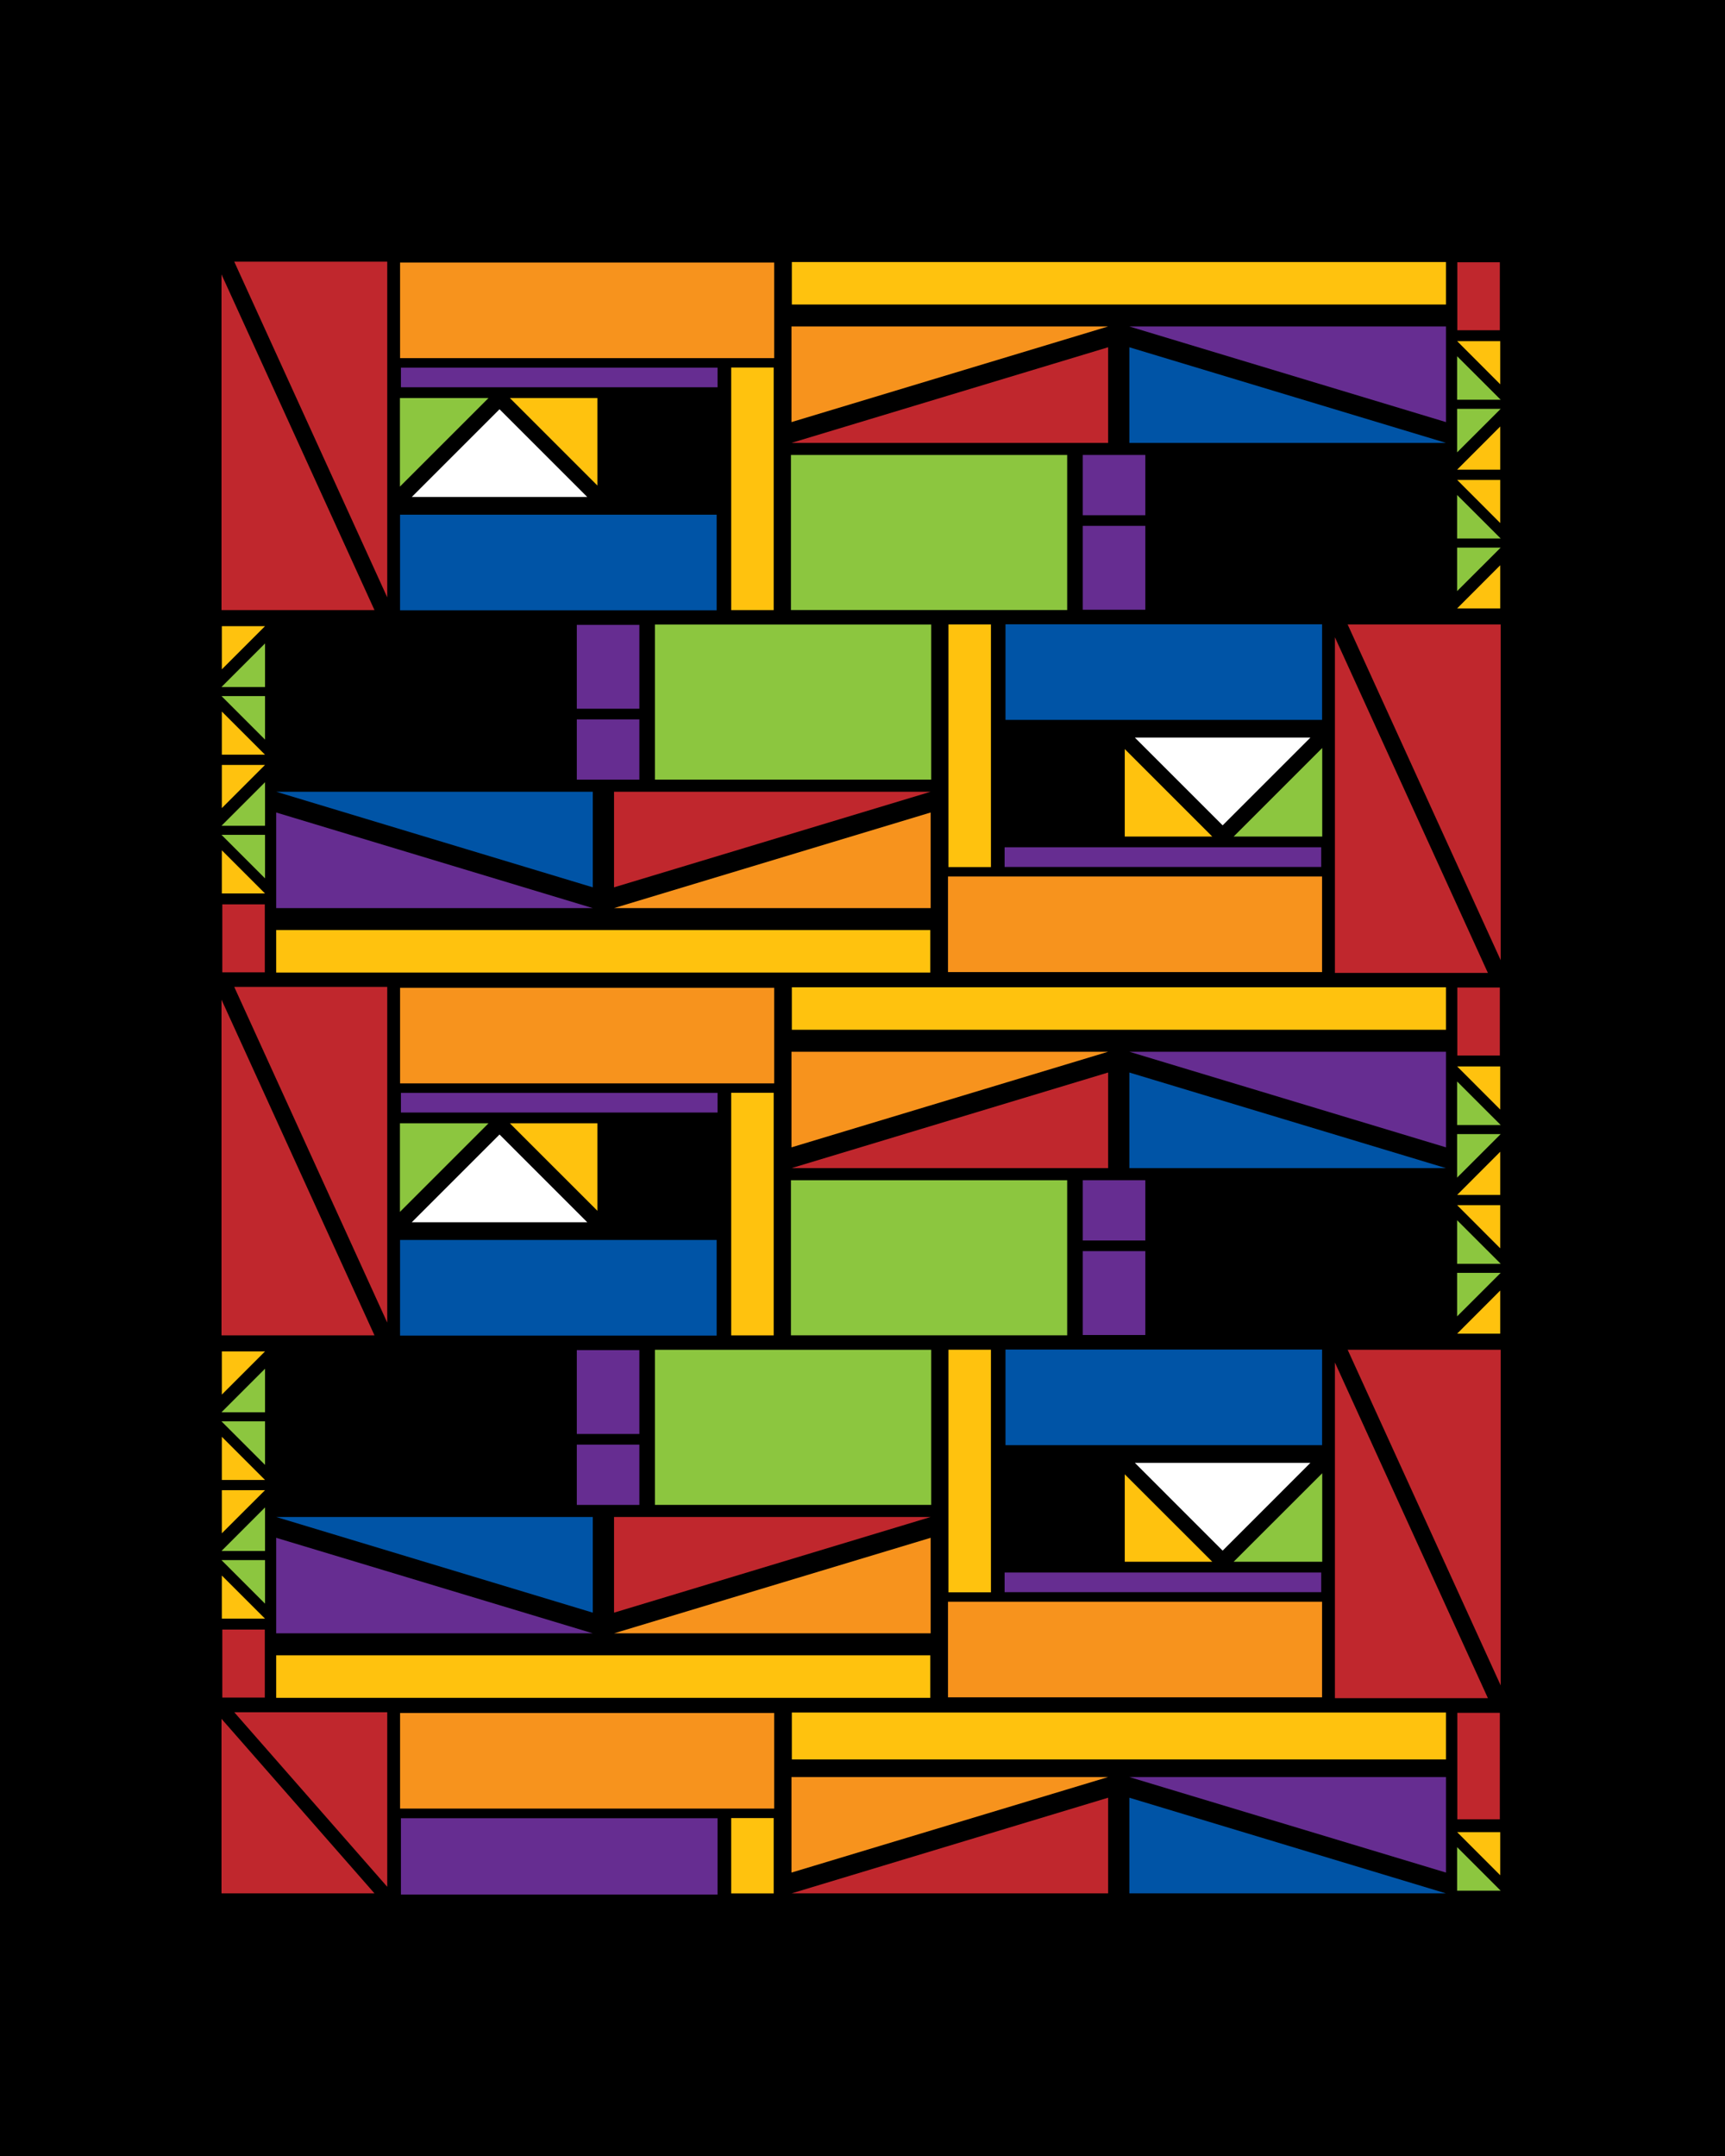 <?xml version="1.0" encoding="UTF-8"?>
<!DOCTYPE svg  PUBLIC '-//W3C//DTD SVG 1.1//EN'  'http://www.w3.org/Graphics/SVG/1.1/DTD/svg11.dtd'>
<svg enable-background="new 0 0 1152 1440" overflow="visible" version="1.1" viewBox="0 0 1152 1440" xml:space="preserve" xmlns="http://www.w3.org/2000/svg">
<rect width="1152" height="1440"/>
<rect x="488.31" y="1214.3" width="28.381" height="50.328" fill="#FFC20E"/>
<polygon points="250.09 1264.6 147.92 1264.6 147.92 1148" fill="#C0272D"/>
<polygon points="156.43 1143.6 258.61 1143.6 258.61 1260.2" fill="#C0272D"/>
<rect x="267.18" y="1144.1" width="249.82" height="63.857" fill="#F7931D"/>
<rect x="267.75" y="1214.4" width="211.44" height="50.96" fill="#662D91"/>
<polygon points="740.02 1264.6 528.58 1264.6 740.02 1200.7" fill="#C0272D"/>
<polygon points="754.21 1264.6 965.66 1264.6 754.21 1200.7" fill="#0054A6"/>
<polygon points="965.66 1186.9 754.21 1186.9 965.66 1250.7" fill="#662D91"/>
<polygon points="528.58 1186.9 740.02 1186.9 528.58 1250.7" fill="#F7931D"/>
<rect x="528.81" y="1143.8" width="436.84" height="31.34" fill="#FFC20E"/>

	<polygon points="1001.9 1252.5 973.12 1223.7 1001.9 1223.7" fill="#FFC20E"/>
	<polygon points="973.09 1233.7 1002.2 1262.8 973.09 1262.8" fill="#8CC63F"/>

<rect x="973.25" y="1144" width="28.383" height="71.104" fill="#C0272D"/>

	<rect x="437.4" y="901.53" width="184.48" height="103.59" fill="#8CC63F"/>
	<rect x="184.44" y="901.53" width="190.62" height="103.59"/>
	<rect x="633.4" y="901.48" width="28.381" height="162.04" fill="#FFC20E"/>
	<polygon points="900 901.51 1002.2 901.51 1002.2 1125.7" fill="#C0272D"/>
	<polygon points="993.66 1134.2 891.49 1134.2 891.49 910.02" fill="#C0272D"/>
	<rect x="671.49" y="901.37" width="211.44" height="63.857" fill="#0054A6"/>
	<polygon points="754.29 975.56 878.72 975.56 816.51 1037.8" fill="#fff" stroke="#000" stroke-width="3"/>
	<rect x="671.62" y="973.9" width="68.52" height="68.521"/>
	<polygon points="751.14 984.7 809.58 1043.1 751.14 1043.1" fill="#FFC20E"/>
	<polygon points="823.86 1043.1 883.02 983.98 883.02 1043.1" fill="#8CC63F"/>
	<rect x="633.09" y="1069.8" width="249.82" height="63.858" fill="#F7931D"/>
	<rect x="670.9" y="1050.3" width="211.44" height="13.111" fill="#662D91"/>
	<polygon points="410.07 1013.2 621.52 1013.2 410.07 1077.1" fill="#C0272D"/>
	<polygon points="395.88 1013.2 184.44 1013.2 395.88 1077.1" fill="#0054A6"/>
	<polygon points="184.44 1090.9 395.88 1090.9 184.44 1027.1" fill="#662D91"/>
	<polygon points="621.52 1090.9 410.07 1090.9 621.52 1027.1" fill="#F7931D"/>
	<rect x="385.21" y="964.88" width="41.774" height="40.258" fill="#662D91"/>
	<rect x="385.21" y="901.74" width="41.774" height="56.02" fill="#662D91"/>
	<rect x="184.44" y="1105.6" width="436.84" height="28.381" fill="#FFC20E"/>
	
		<polygon points="148.15 1052.3 176.98 1081.1 148.15 1081.1" fill="#FFC20E"/>
		<polygon points="176.98 995.31 148.15 1024.1 148.15 995.31" fill="#FFC20E"/>
		<polygon points="147.92 1035.9 177 1006.8 177 1035.9" fill="#8CC63F"/>
		<polygon points="177 1071.1 147.92 1042 177 1042" fill="#8CC63F"/>
	
	<polygon points="148.15 959.64 176.98 988.47 148.15 988.47" fill="#FFC20E"/>
	<polygon points="176.98 902.63 148.15 931.46 148.15 902.63" fill="#FFC20E"/>
	<polygon points="147.92 943.25 177 914.17 177 943.25" fill="#8CC63F"/>
	<polygon points="177 978.41 147.92 949.32 177 949.32" fill="#8CC63F"/>
	<rect x="148.46" y="1088.4" width="28.383" height="45.413" fill="#C0272D"/>


	<rect x="528.21" y="788.28" width="184.48" height="103.59" fill="#8CC63F"/>
	<rect x="775.03" y="788.28" width="190.63" height="103.59"/>
	<rect x="488.31" y="729.87" width="28.381" height="162.04" fill="#FFC20E"/>
	<polygon points="250.09 891.89 147.92 891.89 147.92 667.68" fill="#C0272D"/>
	<polygon points="156.43 659.16 258.61 659.16 258.61 883.38" fill="#C0272D"/>
	<rect x="267.16" y="828.18" width="211.44" height="63.858" fill="#0054A6"/>
	<polygon points="395.8 817.84 271.37 817.84 333.59 755.62" fill="#fff" stroke="#000" stroke-width="3"/>
	<rect x="409.95" y="750.98" width="68.52" height="68.52"/>
	<polygon points="398.95 808.69 340.51 750.26 398.95 750.26" fill="#FFC20E"/>
	<polygon points="326.24 750.26 267.08 809.42 267.08 750.26" fill="#8CC63F"/>
	<rect x="267.18" y="659.74" width="249.82" height="63.858" fill="#F7931D"/>
	<rect x="267.75" y="729.96" width="211.44" height="13.11" fill="#662D91"/>
	<polygon points="740.02 780.2 528.58 780.2 740.02 716.34" fill="#C0272D"/>
	<polygon points="754.21 780.2 965.66 780.2 754.21 716.34" fill="#0054A6"/>
	<polygon points="965.66 702.47 754.21 702.47 965.66 766.32" fill="#662D91"/>
	<polygon points="528.58 702.47 740.02 702.47 528.58 766.32" fill="#F7931D"/>
	<rect x="723.1" y="788.26" width="41.774" height="40.258" fill="#662D91"/>
	<rect x="723.1" y="835.64" width="41.774" height="56.02" fill="#662D91"/>
	<rect x="528.81" y="659.41" width="436.84" height="28.381" fill="#FFC20E"/>
	
		<polygon points="1001.9 741.08 973.12 712.26 1001.9 712.26" fill="#FFC20E"/>
		<polygon points="973.12 798.09 1001.9 769.26 1001.9 798.09" fill="#FFC20E"/>
		<polygon points="1002.2 757.47 973.09 786.55 973.09 757.47" fill="#8CC63F"/>
		<polygon points="973.09 722.31 1002.2 751.4 973.09 751.4" fill="#8CC63F"/>
	
	<polygon points="1001.9 833.76 973.12 804.93 1001.9 804.93" fill="#FFC20E"/>
	<polygon points="973.12 890.76 1001.9 861.94 1001.9 890.76" fill="#FFC20E"/>
	<polygon points="1002.2 850.15 973.09 879.23 973.09 850.15" fill="#8CC63F"/>
	<polygon points="973.09 814.99 1002.2 844.08 973.09 844.08" fill="#8CC63F"/>
	<rect x="973.25" y="659.57" width="28.383" height="45.413" fill="#C0272D"/>


	<rect x="437.4" y="417.13" width="184.48" height="103.59" fill="#8CC63F"/>
	<rect x="184.44" y="417.13" width="190.62" height="103.59"/>
	<rect x="633.4" y="417.08" width="28.381" height="162.04" fill="#FFC20E"/>
	<polygon points="900 417.1 1002.2 417.1 1002.2 641.32" fill="#C0272D"/>
	<polygon points="993.66 649.83 891.49 649.83 891.49 425.62" fill="#C0272D"/>
	<rect x="671.49" y="416.96" width="211.44" height="63.859" fill="#0054A6"/>
	<polygon points="754.29 491.16 878.72 491.16 816.51 553.37" fill="#fff" stroke="#000" stroke-width="3"/>
	<rect x="671.62" y="489.5" width="68.52" height="68.519"/>
	<polygon points="751.14 500.3 809.58 558.74 751.14 558.74" fill="#FFC20E"/>
	<polygon points="823.86 558.74 883.02 499.58 883.02 558.74" fill="#8CC63F"/>
	<rect x="633.09" y="585.4" width="249.82" height="63.858" fill="#F7931D"/>
	<rect x="670.9" y="565.93" width="211.44" height="13.111" fill="#662D91"/>
	<polygon points="410.07 528.8 621.52 528.8 410.07 592.65" fill="#C0272D"/>
	<polygon points="395.88 528.8 184.44 528.8 395.88 592.65" fill="#0054A6"/>
	<polygon points="184.44 606.53 395.88 606.53 184.44 542.67" fill="#662D91"/>
	<polygon points="621.52 606.53 410.07 606.53 621.52 542.67" fill="#F7931D"/>
	<rect x="385.21" y="480.48" width="41.774" height="40.257" fill="#662D91"/>
	<rect x="385.21" y="417.34" width="41.774" height="56.021" fill="#662D91"/>
	<rect x="184.44" y="621.2" width="436.84" height="28.381" fill="#FFC20E"/>
	
		<polygon points="148.15 567.91 176.98 596.74 148.15 596.74" fill="#FFC20E"/>
		<polygon points="176.98 510.91 148.15 539.74 148.15 510.91" fill="#FFC20E"/>
		<polygon points="147.92 551.53 177 522.44 177 551.53" fill="#8CC63F"/>
		<polygon points="177 586.68 147.92 557.6 177 557.6" fill="#8CC63F"/>
	
	<polygon points="148.15 475.24 176.98 504.06 148.15 504.06" fill="#FFC20E"/>
	<polygon points="176.98 418.23 148.15 447.06 148.15 418.23" fill="#FFC20E"/>
	<polygon points="147.92 458.85 177 429.77 177 458.85" fill="#8CC63F"/>
	<polygon points="177 494 147.92 464.92 177 464.92" fill="#8CC63F"/>
	<rect x="148.46" y="604.02" width="28.383" height="45.413" fill="#C0272D"/>


	<rect x="528.21" y="303.87" width="184.48" height="103.59" fill="#8CC63F"/>
	<rect x="775.03" y="303.87" width="190.63" height="103.59"/>
	<rect x="488.31" y="245.47" width="28.381" height="162.04" fill="#FFC20E"/>
	<polygon points="250.09 407.49 147.92 407.49 147.92 183.28" fill="#C0272D"/>
	<polygon points="156.43 174.76 258.61 174.76 258.61 398.98" fill="#C0272D"/>
	<rect x="267.16" y="343.77" width="211.44" height="63.859" fill="#0054A6"/>
	<polygon points="395.8 333.44 271.37 333.44 333.59 271.22" fill="#fff" stroke="#000" stroke-width="3"/>
	<rect x="409.95" y="266.58" width="68.52" height="68.52"/>
	<polygon points="398.95 324.29 340.51 265.85 398.95 265.85" fill="#FFC20E"/>
	<polygon points="326.24 265.85 267.08 325.01 267.08 265.85" fill="#8CC63F"/>
	<rect x="267.18" y="175.34" width="249.82" height="63.858" fill="#F7931D"/>
	<rect x="267.75" y="245.55" width="211.44" height="13.111" fill="#662D91"/>
	<polygon points="740.02 295.8 528.58 295.8 740.02 231.94" fill="#C0272D"/>
	<polygon points="754.21 295.8 965.66 295.8 754.21 231.94" fill="#0054A6"/>
	<polygon points="965.66 218.06 754.21 218.06 965.66 281.92" fill="#662D91"/>
	<polygon points="528.58 218.06 740.02 218.06 528.58 281.92" fill="#F7931D"/>
	<rect x="723.1" y="303.86" width="41.774" height="40.258" fill="#662D91"/>
	<rect x="723.1" y="351.23" width="41.774" height="56.021" fill="#662D91"/>
	<rect x="528.81" y="175.01" width="436.84" height="28.381" fill="#FFC20E"/>
	
		<polygon points="1001.9 256.68 973.12 227.85 1001.9 227.85" fill="#FFC20E"/>
		<polygon points="973.12 313.68 1001.9 284.86 1001.9 313.68" fill="#FFC20E"/>
		<polygon points="1002.2 273.07 973.09 302.15 973.09 273.07" fill="#8CC63F"/>
		<polygon points="973.09 237.91 1002.2 266.99 973.09 266.99" fill="#8CC63F"/>
	
	<polygon points="1001.9 349.36 973.12 320.53 1001.9 320.53" fill="#FFC20E"/>
	<polygon points="973.12 406.36 1001.9 377.53 1001.9 406.36" fill="#FFC20E"/>
	<polygon points="1002.2 365.74 973.09 394.83 973.09 365.74" fill="#8CC63F"/>
	<polygon points="973.09 330.59 1002.2 359.67 973.09 359.67" fill="#8CC63F"/>
	<rect x="973.25" y="175.16" width="28.383" height="45.413" fill="#C0272D"/>

</svg>
